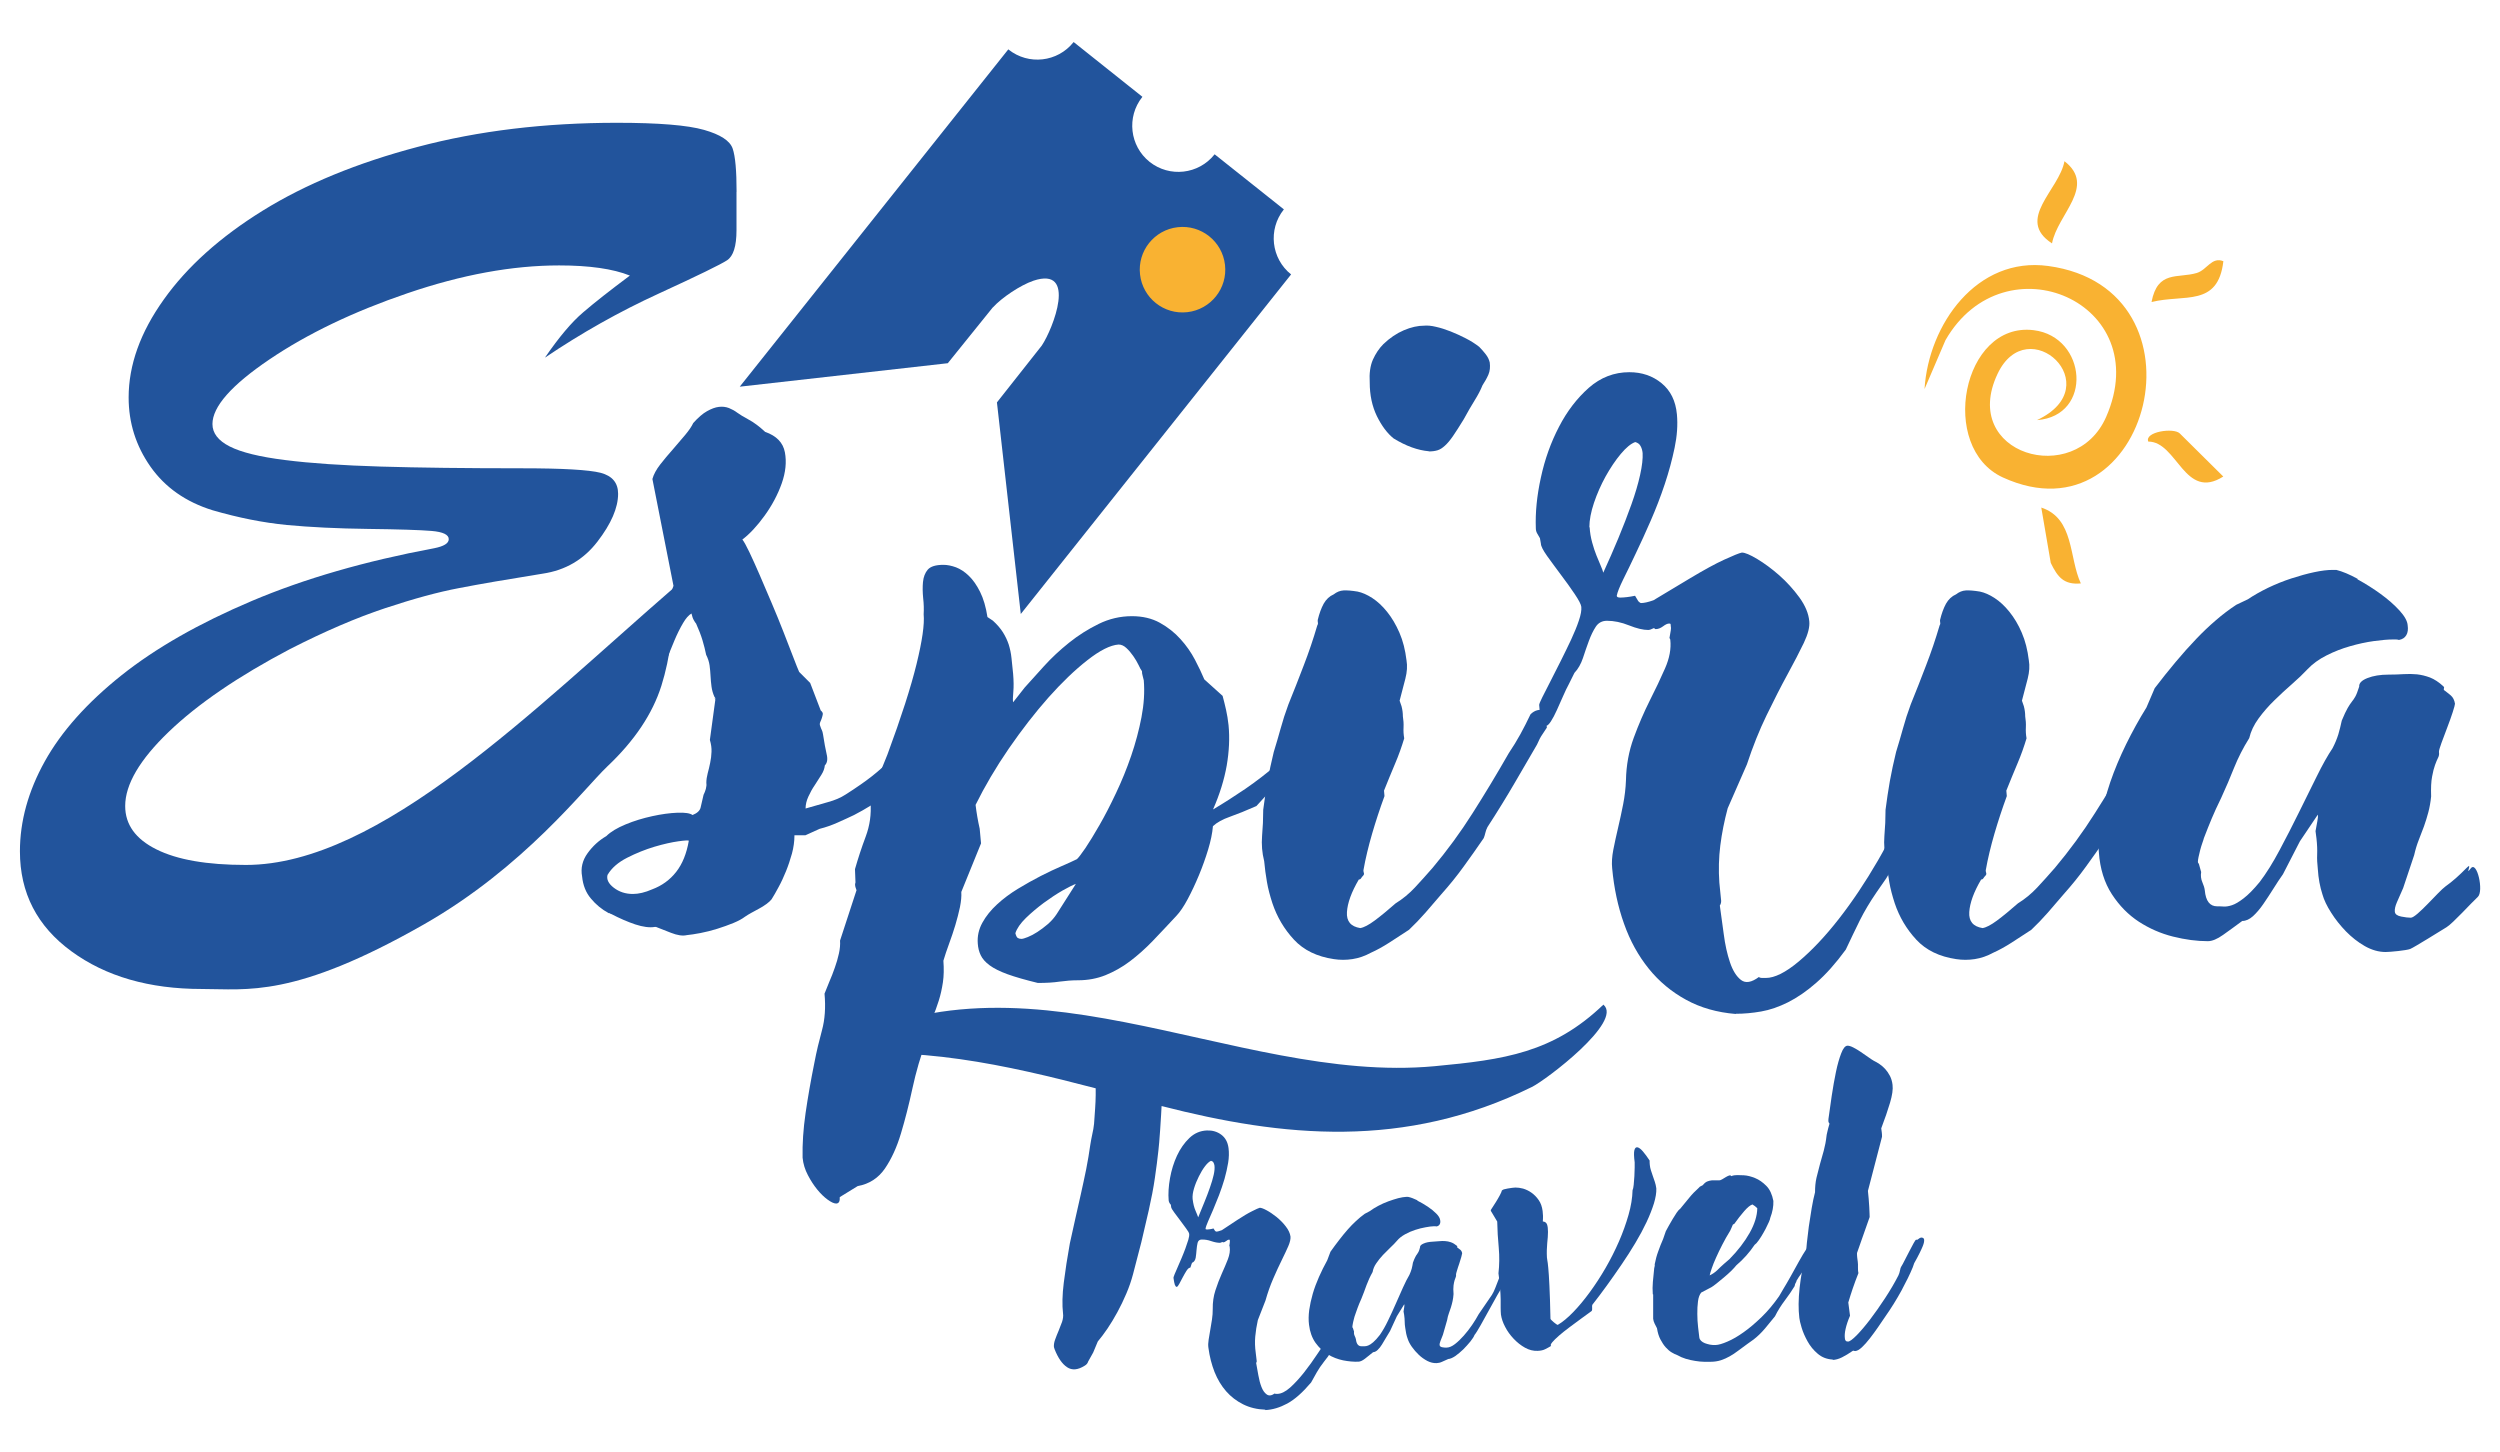 <?xml version="1.0" encoding="UTF-8"?>
<svg id="Capa_1" data-name="Capa 1" xmlns="http://www.w3.org/2000/svg" viewBox="0 0 261 151.57">
  <defs>
    <style>
      .cls-1 {
        fill: #22549c;
      }

      .cls-2 {
        fill: #f9b232;
      }
    </style>
  </defs>
  <path class="cls-1" d="M149.17,47.11c-1.15-.1-2.38-.54-3.68-1.34-.67-.54-1.25-1.32-1.75-2.34-.49-1.02-.74-2.18-.74-3.49-.06-.96.05-1.75.33-2.39.29-.64.65-1.18,1.1-1.63.67-.64,1.38-1.12,2.13-1.44.75-.32,1.46-.48,2.13-.48.32-.03.73,0,1.22.12.49.11,1,.27,1.53.48.53.21,1.05.45,1.58.72.53.27,1,.57,1.41.89.25.26.49.52.69.79.21.27.34.55.41.84.06.48.02.9-.14,1.27-.16.37-.37.74-.62,1.12-.19.48-.46,1-.81,1.56-.35.56-.73,1.22-1.15,1.99-.45.73-.82,1.32-1.12,1.75-.3.43-.58.77-.84,1-.26.24-.51.4-.77.48-.26.08-.56.12-.91.12"/>
  <path class="cls-1" d="M224.76,74.57c.22-.22.47-.37.74-.43.27-.06.5-.05.69.05.19.1.32.27.38.53.06.26,0,.59-.19,1,.1.13.11.22.05.29-.1.16-.24.38-.43.65-.19.27-.38.63-.57,1.08-.67,1.15-1.44,2.46-2.3,3.95-.86,1.48-1.82,3.04-2.87,4.66-.1.19-.17.39-.22.6-.05.21-.1.39-.17.55-.7,1.02-1.4,2.02-2.11,2.99-.7.97-1.47,1.92-2.3,2.85-.54.64-1.1,1.28-1.67,1.94-.57.65-1.15,1.25-1.72,1.79-.73.48-1.42.92-2.06,1.34-.64.41-1.28.77-1.91,1.05-.64.35-1.28.57-1.94.67-.65.1-1.3.1-1.94,0-1.75-.26-3.14-.93-4.16-2.03-1.02-1.1-1.77-2.37-2.25-3.8-.25-.77-.45-1.51-.57-2.22-.13-.72-.22-1.44-.29-2.18-.22-.86-.29-1.74-.22-2.63.08-.89.12-1.8.12-2.73.13-1.02.28-2.02.45-2.99.18-.97.39-1.99.65-3.04.26-.83.49-1.65.72-2.46.22-.81.49-1.65.81-2.51.54-1.34,1.08-2.69,1.6-4.07.53-1.37,1-2.76,1.41-4.16.06-.1.09-.19.07-.29-.02-.1-.02-.19-.02-.29.16-.67.37-1.24.62-1.7.26-.46.61-.79,1.05-.98.32-.25.66-.39,1.03-.41.37-.02.85.02,1.46.12.48.1.99.32,1.53.67.54.35,1.06.83,1.55,1.44.49.61.93,1.33,1.29,2.18.37.85.61,1.81.74,2.89.1.57.06,1.21-.12,1.91-.18.7-.38,1.47-.6,2.3.03.1.06.19.1.29.03.1.06.19.1.29.1.38.14.73.14,1.05.06.38.09.77.07,1.15-.02.38,0,.77.07,1.15-.26.86-.57,1.75-.96,2.66-.38.91-.77,1.84-1.15,2.8l.05.57c-.48,1.31-.91,2.62-1.29,3.92-.38,1.31-.69,2.58-.91,3.83,0,.1.02.19.05.29.03.1,0,.19-.1.29-.06.06-.13.14-.19.24-.06.1-.14.14-.24.14-.77,1.31-1.18,2.44-1.24,3.4-.06.96.4,1.51,1.39,1.67.38-.06.89-.33,1.51-.79.62-.46,1.35-1.06,2.18-1.79.73-.45,1.4-1,2.01-1.65.61-.65,1.23-1.35,1.87-2.08,1.5-1.79,2.89-3.68,4.16-5.69,1.28-2.01,2.54-4.1,3.78-6.27.45-.67.84-1.32,1.2-1.96.35-.64.7-1.32,1.05-2.06"/>
  <path class="cls-1" d="M98.6,71.41c.22-.22.47-.37.74-.43.27-.06.5-.05.69.05.19.1.32.27.38.53.06.26,0,.59-.19,1,.03.26-.08.57-.33.93-.26.37-.56.79-.91,1.27-.45.83-.93,1.67-1.46,2.51-.53.85-1.19,1.7-1.99,2.56-.1.16-.17.31-.22.45-.05.14-.15.31-.31.5-.73.77-1.58,1.52-2.54,2.25-.96.73-2.06,1.42-3.3,2.06-.54.26-1.12.52-1.72.79-.61.27-1.23.49-1.87.65l-1.48.67h-1.15c0,.64-.09,1.28-.26,1.91-.18.64-.38,1.25-.62,1.84-.24.59-.49,1.14-.77,1.65-.27.51-.52.94-.74,1.29-.13.16-.31.33-.55.5-.24.18-.49.33-.77.48-.27.14-.53.29-.79.43-.26.14-.48.28-.67.41-.29.22-.69.44-1.2.65-.51.21-1.07.41-1.67.6-.61.19-1.2.34-1.77.45-.57.11-1.05.18-1.44.22-.42.1-.96.02-1.63-.24-.67-.26-1.2-.46-1.58-.62h-.1c-.57.1-1.26,0-2.06-.26-.8-.27-1.63-.63-2.49-1.08-.06,0-.1-.02-.12-.05-.02-.03-.07-.05-.17-.05-.7-.38-1.32-.88-1.84-1.51-.53-.62-.84-1.39-.93-2.32-.16-.86.03-1.67.57-2.42.54-.75,1.2-1.35,1.96-1.79.45-.45,1.12-.85,2.01-1.22.89-.37,1.82-.65,2.78-.86.96-.21,1.83-.33,2.63-.36.8-.03,1.32.05,1.58.24.48-.19.76-.45.84-.77.08-.32.18-.77.31-1.34.1-.19.18-.4.24-.62.06-.22.08-.43.05-.62,0-.32.05-.65.14-1,.1-.35.18-.72.26-1.1.08-.38.13-.77.14-1.15.02-.38-.04-.8-.17-1.24l.57-4.21c-.06-.1-.09-.14-.07-.14.02,0,.06.02.12.05l-.14-.19c-.16-.35-.26-.71-.31-1.08-.05-.37-.08-.73-.1-1.1-.02-.37-.05-.73-.1-1.1-.05-.37-.17-.74-.36-1.12-.1-.48-.22-.98-.38-1.51-.16-.53-.38-1.11-.67-1.75-.06-.06-.14-.18-.24-.36-.1-.17-.18-.41-.24-.69-.29.16-.58.49-.88,1-.3.51-.61,1.12-.91,1.84-.3.72-.61,1.48-.91,2.27-.3.8-.61,1.55-.91,2.25-.3.7-.6,1.31-.89,1.82-.29.51-.56.83-.81.96-.29.13-.58.22-.89.29-.3.06-.57.06-.79,0-.22-.06-.36-.2-.41-.41-.05-.21.04-.53.26-.98.13-.22.33-.63.62-1.22.29-.59.61-1.28.96-2.06.35-.78.72-1.61,1.1-2.49.38-.88.75-1.72,1.1-2.54.35-.81.66-1.54.93-2.18.27-.64.45-1.12.55-1.44l-2.2-11.15c.13-.48.4-.98.81-1.51.41-.53.85-1.05,1.32-1.58.46-.53.89-1.03,1.29-1.51.4-.48.68-.89.84-1.24.51-.57.99-.99,1.44-1.24.45-.25.86-.41,1.24-.45.38-.05.73,0,1.05.12.32.13.61.29.86.48.26.19.66.44,1.22.74.56.3,1.12.73,1.7,1.27,1.18.41,1.87,1.12,2.06,2.13.19,1,.08,2.09-.33,3.25-.41,1.16-1.01,2.29-1.79,3.37-.78,1.08-1.56,1.91-2.32,2.49.16.19.4.62.72,1.29.32.67.68,1.47,1.08,2.39.4.93.82,1.91,1.27,2.97.45,1.05.86,2.07,1.24,3.04.38.97.72,1.83,1,2.58.29.75.49,1.27.62,1.55l1.15,1.15,1.1,2.87c.16.13.23.26.22.38-.02.13-.05.26-.1.41-.05.14-.1.29-.17.43-.06.14-.06.28,0,.41.06.19.12.33.17.43.05.1.09.24.12.43.13.86.26,1.55.38,2.08.13.53.06.92-.19,1.17-.03.32-.15.65-.36.98-.21.33-.44.69-.69,1.08-.26.38-.48.78-.67,1.2-.19.41-.29.83-.29,1.24l2.34-.67c.7-.19,1.32-.45,1.84-.79.53-.33,1.04-.68,1.55-1.03,1.63-1.12,3.01-2.36,4.16-3.73,1.15-1.37,2.23-2.87,3.25-4.5.25-.35.49-.7.69-1.05.21-.35.41-.77.6-1.24M63.43,91.32c-.13.48.09.93.65,1.36.56.43,1.22.65,1.99.65.61,0,1.28-.16,2.01-.48,1.02-.38,1.86-.99,2.51-1.82.65-.83,1.09-1.91,1.32-3.25,0-.06-.36-.05-1.08.05-.72.1-1.56.29-2.51.57-.96.29-1.91.67-2.85,1.15-.94.48-1.62,1.07-2.03,1.77"/>
  <path class="cls-1" d="M139.84,72.85c.06-.19.17-.33.33-.43.16-.1.32-.14.48-.14.35,0,.56.22.62.67,0-.06-.06.11-.17.53-.11.41-.31.91-.6,1.48-.29.57-.67,1.16-1.15,1.75-.48.59-1.07,1-1.77,1.22-.99.86-2.03,1.8-3.11,2.82-1.08,1.02-2.18,2.15-3.3,3.4-1.08.48-2.01.85-2.77,1.12-.77.27-1.36.6-1.77.98-.06.73-.23,1.55-.5,2.44-.27.89-.59,1.79-.96,2.68-.37.89-.76,1.72-1.17,2.49-.41.77-.81,1.36-1.2,1.77-.86.93-1.68,1.79-2.46,2.61-.78.81-1.58,1.52-2.39,2.13-.81.61-1.66,1.08-2.54,1.44-.88.35-1.83.53-2.85.53-.64,0-1.28.05-1.94.14-.65.1-1.41.14-2.27.14-1.31-.32-2.36-.62-3.16-.91-.8-.29-1.42-.6-1.87-.93-.45-.33-.76-.69-.93-1.05-.18-.37-.28-.77-.31-1.22-.06-.77.1-1.49.48-2.18.38-.69.89-1.32,1.53-1.91.64-.59,1.36-1.13,2.18-1.63.81-.49,1.61-.94,2.39-1.34.78-.4,1.51-.74,2.18-1.03s1.2-.53,1.58-.72c.16-.13.45-.51.89-1.15.43-.64.92-1.44,1.48-2.42.56-.97,1.13-2.08,1.72-3.33.59-1.24,1.12-2.54,1.58-3.88.46-1.34.82-2.69,1.08-4.04.26-1.36.34-2.64.24-3.85-.03-.16-.07-.32-.12-.48-.05-.16-.07-.32-.07-.48-.1-.13-.22-.34-.36-.65-.14-.3-.33-.61-.55-.93-.22-.32-.46-.6-.72-.84-.26-.24-.53-.36-.81-.36-.86.06-1.95.61-3.25,1.63-1.31,1.02-2.66,2.32-4.07,3.9-1.4,1.58-2.78,3.36-4.14,5.33-1.36,1.98-2.51,3.94-3.47,5.88.1.83.24,1.66.43,2.49l.14,1.53-2.06,5.07c.03.45-.02.97-.14,1.58-.13.61-.29,1.23-.48,1.87-.19.64-.41,1.28-.65,1.94-.24.65-.44,1.25-.6,1.79.06.83.05,1.58-.05,2.25-.1.67-.24,1.31-.43,1.91-.19.61-.41,1.2-.65,1.79-.24.59-.47,1.22-.69,1.89l.05.48c-.61,1.63-1.09,3.29-1.46,5-.37,1.71-.77,3.28-1.2,4.71-.43,1.44-.99,2.66-1.67,3.66-.69,1-1.63,1.62-2.85,1.84l-1.87,1.15c.03.45-.1.67-.38.67-.22,0-.52-.14-.89-.41-.37-.27-.73-.62-1.08-1.05-.35-.43-.68-.93-.98-1.51-.3-.57-.49-1.18-.55-1.82-.03-1.44.07-2.98.31-4.64.24-1.66.55-3.43.93-5.31.22-1.15.49-2.27.79-3.37.3-1.1.39-2.37.26-3.8.13-.35.3-.77.5-1.24.21-.48.4-.97.57-1.46.18-.49.32-.99.43-1.48.11-.49.15-.95.12-1.36l1.72-5.26c-.03-.1-.06-.19-.1-.29-.03-.1-.05-.19-.05-.29,0-.06,0-.11.02-.14.02-.03.02-.08.02-.14l-.05-1.34c.32-1.12.69-2.25,1.12-3.4.43-1.15.6-2.34.5-3.59l-.05-.48,1.82-4.5c1.44-3.89,2.45-7.04,3.04-9.45.59-2.41.84-4.14.74-5.19.03-.51.02-1.07-.05-1.67-.06-.61-.07-1.17-.02-1.7.05-.53.22-.96.5-1.29.29-.33.83-.5,1.63-.5.41,0,.85.09,1.32.26.46.18.91.47,1.34.89.43.41.82.97,1.17,1.67.35.7.61,1.58.77,2.63l.57.38c.45.41.8.82,1.05,1.22.25.4.45.82.6,1.27.14.45.24.92.29,1.41.05.49.1,1.05.17,1.65.06.73.07,1.36.02,1.89-.05.53-.06.89-.02,1.08l1.2-1.53c.57-.64,1.25-1.39,2.03-2.25.78-.86,1.65-1.67,2.61-2.44.96-.77,1.99-1.42,3.09-1.96,1.1-.54,2.26-.81,3.47-.81,1.12,0,2.09.23,2.92.69.83.46,1.55,1.03,2.15,1.7.61.67,1.11,1.39,1.51,2.15.4.77.73,1.45.98,2.06l1.91,1.72c.13.48.25.97.36,1.46.11.49.2,1.03.26,1.6.13,1.34.06,2.74-.19,4.21-.26,1.47-.73,3-1.43,4.59,1.08-.64,2.21-1.36,3.37-2.15,1.16-.8,2.31-1.68,3.44-2.66,1.13-.97,2.22-2.03,3.28-3.18,1.05-1.15,2.04-2.41,2.97-3.78,0,.06.02.1.05.1h.05ZM106.01,97.44c.06.25.14.41.24.48.1.06.22.1.38.1.13,0,.35-.06.67-.19.32-.13.65-.3,1-.53.35-.22.71-.5,1.08-.81.37-.32.68-.67.93-1.05l2.01-3.16c-.29.1-.75.33-1.39.69-.64.37-1.29.8-1.96,1.29-.67.5-1.29,1.02-1.87,1.58-.57.56-.94,1.09-1.1,1.6"/>
  <path class="cls-1" d="M159.79,74.57c.22-.22.47-.37.74-.43.27-.06.5-.05.69.05.19.1.32.27.38.53.06.26,0,.59-.19,1,.1.13.11.22.05.29-.1.16-.24.38-.43.65-.19.27-.38.63-.57,1.08-.67,1.15-1.44,2.46-2.3,3.95-.86,1.48-1.82,3.04-2.87,4.66-.1.19-.17.39-.22.6-.05.21-.1.39-.17.55-.7,1.02-1.4,2.02-2.11,2.99-.7.97-1.47,1.92-2.3,2.85-.54.64-1.1,1.28-1.67,1.94-.57.65-1.15,1.25-1.72,1.79-.73.48-1.42.92-2.06,1.34-.64.41-1.28.77-1.91,1.05-.64.35-1.28.57-1.94.67-.65.1-1.3.1-1.94,0-1.75-.26-3.14-.93-4.16-2.03-1.02-1.1-1.77-2.37-2.25-3.8-.25-.77-.45-1.51-.57-2.22-.13-.72-.22-1.44-.29-2.18-.22-.86-.29-1.74-.22-2.63.08-.89.12-1.8.12-2.73.13-1.02.28-2.02.45-2.99.18-.97.39-1.99.65-3.04.26-.83.49-1.65.72-2.46.22-.81.49-1.65.81-2.51.54-1.34,1.08-2.69,1.6-4.07.53-1.37,1-2.76,1.41-4.16.06-.1.09-.19.07-.29-.02-.1-.02-.19-.02-.29.16-.67.37-1.24.62-1.7.26-.46.61-.79,1.05-.98.32-.25.66-.39,1.03-.41.37-.02.85.02,1.46.12.48.1.99.32,1.53.67.54.35,1.06.83,1.55,1.44.49.61.92,1.33,1.29,2.18.37.85.61,1.81.74,2.89.1.57.06,1.21-.12,1.91-.18.7-.38,1.47-.6,2.3.03.1.06.19.1.29.03.1.06.19.1.29.1.38.14.73.14,1.05.06.38.09.77.07,1.15-.02.38,0,.77.07,1.15-.26.86-.57,1.75-.96,2.66-.38.91-.77,1.84-1.15,2.8l.05.57c-.48,1.31-.91,2.62-1.29,3.92-.38,1.31-.69,2.58-.91,3.83,0,.1.02.19.05.29.03.1,0,.19-.1.29-.06.06-.13.14-.19.24-.06.1-.14.14-.24.14-.77,1.31-1.18,2.44-1.24,3.4-.06.96.4,1.51,1.39,1.67.38-.06.89-.33,1.51-.79.62-.46,1.35-1.06,2.18-1.79.73-.45,1.4-1,2.01-1.65.61-.65,1.23-1.35,1.87-2.08,1.5-1.79,2.89-3.68,4.16-5.69,1.28-2.01,2.54-4.1,3.78-6.27.45-.67.85-1.32,1.2-1.96.35-.64.7-1.32,1.05-2.06"/>
  <path class="cls-1" d="M181.22,105.86c-1.95-.16-3.68-.65-5.19-1.48-1.52-.83-2.82-1.91-3.9-3.25-1.08-1.34-1.95-2.9-2.58-4.69-.64-1.79-1.05-3.72-1.24-5.79-.06-.57-.02-1.22.12-1.94.14-.72.31-1.48.5-2.3.19-.81.37-1.63.53-2.46.16-.83.26-1.66.29-2.49.03-1.56.3-3.04.81-4.43.51-1.39,1.07-2.68,1.67-3.88.61-1.2,1.14-2.32,1.6-3.37.46-1.05.65-2.04.55-2.97,0-.03,0-.06-.02-.07-.02-.02-.02-.04-.02-.07l-.05-.05c.06-.35.11-.62.14-.81.03-.19.03-.33,0-.43,0-.16-.02-.25-.05-.26-.03-.02-.08-.02-.14-.02-.16,0-.37.1-.62.29-.26.19-.51.29-.77.29-.06,0-.1-.02-.1-.05s-.03-.05-.1-.05c-.26.13-.45.19-.57.19-.54,0-1.21-.16-2.01-.48-.8-.32-1.56-.48-2.3-.48-.51,0-.9.21-1.17.62-.27.41-.51.91-.72,1.48-.21.57-.42,1.17-.62,1.79-.21.62-.5,1.14-.89,1.55l-.57,1.15c-.19.35-.4.78-.62,1.29-.22.51-.44,1-.65,1.46-.21.46-.41.85-.62,1.17-.21.32-.39.48-.55.48s-.3-.16-.41-.48c-.11-.32-.2-.89-.26-1.72,0-.1.11-.37.33-.81.22-.45.5-1,.84-1.65.34-.65.69-1.36,1.08-2.13s.74-1.51,1.08-2.22c.33-.72.61-1.38.81-1.99.21-.61.29-1.08.26-1.44-.03-.26-.26-.7-.69-1.34-.43-.64-.91-1.31-1.44-2.01-.53-.7-1-1.36-1.44-1.96-.43-.61-.65-1.04-.65-1.29l-.1-.57c-.1-.16-.19-.33-.29-.5-.1-.17-.14-.36-.14-.55-.06-1.63.11-3.39.53-5.29.41-1.9,1.04-3.66,1.89-5.29.84-1.63,1.88-2.98,3.11-4.07,1.23-1.08,2.64-1.63,4.23-1.63,1.31,0,2.43.38,3.37,1.15.94.77,1.47,1.85,1.6,3.25.1,1.08.02,2.25-.24,3.49-.26,1.24-.6,2.51-1.03,3.8-.43,1.29-.92,2.56-1.46,3.8-.54,1.24-1.06,2.38-1.56,3.42-.49,1.04-.93,1.95-1.32,2.73-.38.78-.61,1.35-.67,1.7,0,.13.13.19.38.19.19,0,.42-.02.69-.05.27-.03.55-.08.84-.14l.34.57c.13.13.22.19.29.19.32,0,.75-.1,1.29-.29l3.83-2.3c1.44-.86,2.62-1.51,3.56-1.94.94-.43,1.55-.68,1.84-.74.32,0,.85.22,1.6.67.75.45,1.51,1.01,2.3,1.7.78.69,1.48,1.46,2.11,2.32.62.86.96,1.69,1.03,2.49.06.57-.13,1.32-.57,2.25-.45.93-1.01,2.02-1.7,3.28-.69,1.26-1.41,2.68-2.18,4.26-.77,1.58-1.45,3.29-2.06,5.14l-2.01,4.59c-.35,1.31-.61,2.6-.77,3.88-.16,1.28-.19,2.57-.1,3.88l.19,1.91c0,.19-.05.35-.14.48.13.89.26,1.89.41,2.99.14,1.1.36,2.08.65,2.94.29.86.67,1.47,1.15,1.84.48.37,1.1.26,1.87-.31.06.06.17.1.31.1h.41c.92,0,2.07-.57,3.44-1.72,1.37-1.15,2.77-2.63,4.19-4.45,1.42-1.82,2.77-3.84,4.07-6.08,1.29-2.23,2.35-4.43,3.18-6.6.41-1.05.76-2.03,1.03-2.92.27-.89.53-1.71.77-2.44.24-.73.49-1.42.74-2.06.25-.64.56-1.23.91-1.77.16-.22.22-.22.19.02-.03.24-.02.53.05.89.03.19.14.31.31.36.18.05.27.25.29.6.02.35-.1,1-.36,1.94-.26.94-.81,2.4-1.67,4.38l-.57,1.82c-.19.38-.46.93-.81,1.63-.35.7-.73,1.44-1.12,2.22-.4.78-.79,1.52-1.17,2.22-.38.7-.69,1.23-.91,1.58l-1,1.44c-.7,1.02-1.28,2-1.75,2.94-.46.94-.95,1.95-1.46,3.04-1.05,1.44-2.08,2.59-3.09,3.47-1,.88-1.99,1.55-2.94,2.03-.96.48-1.89.8-2.8.96-.91.16-1.79.24-2.66.24M165.96,55.05c.03.54.12,1.07.26,1.58.14.51.29.97.45,1.36.16.4.31.76.45,1.08.14.32.23.56.26.72.54-1.18,1.07-2.38,1.58-3.61.51-1.23.96-2.4,1.36-3.52.4-1.12.7-2.14.91-3.09.21-.94.29-1.7.26-2.27-.03-.29-.1-.53-.22-.74-.11-.21-.3-.34-.55-.41-.45.16-.95.57-1.51,1.24-.56.67-1.08,1.45-1.58,2.34-.49.89-.9,1.82-1.22,2.77-.32.96-.48,1.8-.48,2.54"/>
  <path class="cls-1" d="M246.12,60.48c.84.46,1.65.97,2.42,1.53.77.56,1.42,1.13,1.96,1.72.54.59.83,1.11.86,1.55.06.41.02.76-.14,1.03-.16.27-.41.44-.77.5-.1-.03-.2-.05-.31-.05h-.31c-.54,0-1.21.06-2.01.17-.8.11-1.62.29-2.46.53-.85.24-1.67.56-2.46.96-.8.4-1.47.89-2.01,1.46-.45.48-.98.99-1.6,1.53-.62.54-1.24,1.11-1.84,1.7-.61.59-1.16,1.22-1.65,1.89-.49.67-.82,1.36-.98,2.06-.64,1.02-1.16,2.05-1.58,3.09-.41,1.04-.86,2.08-1.34,3.13-.22.45-.41.85-.57,1.2-.16.35-.3.68-.43.98-.13.3-.26.61-.38.93-.13.32-.27.69-.43,1.1-.03.13-.09.3-.17.53-.08.22-.15.46-.22.72-.06.26-.12.5-.17.72-.05.22-.07.4-.07.53,0,.06.03.13.1.19l.24.86c-.06.38-.02.73.12,1.05.14.32.23.61.26.86.1,1.12.53,1.67,1.29,1.67.19,0,.41,0,.67.02.25.02.55-.03.88-.14.34-.11.74-.35,1.22-.72.48-.37,1.04-.93,1.67-1.7.7-.92,1.39-2.03,2.08-3.33.69-1.29,1.36-2.6,2.01-3.92.65-1.32,1.28-2.58,1.87-3.78.59-1.2,1.14-2.18,1.65-2.94.25-.48.45-.96.6-1.44.14-.48.26-.96.36-1.44.25-.61.46-1.04.62-1.32.16-.27.3-.49.43-.65.13-.16.25-.33.36-.53.11-.19.25-.54.41-1.05-.03-.35.25-.65.86-.89.61-.24,1.34-.36,2.2-.36.57,0,1.1-.02,1.58-.05.48-.03.94-.02,1.39.02.45.05.9.16,1.36.33.46.18.93.49,1.41.93.06.06.08.13.05.19-.03.06-.03.13,0,.19.26.19.49.38.72.57.22.19.37.48.43.86,0,.1-.08.39-.24.89-.16.49-.35,1.03-.57,1.6-.22.57-.42,1.11-.6,1.6-.18.49-.26.79-.26.89v.1c.03.19,0,.38-.1.57-.1.19-.2.44-.31.74-.11.3-.22.71-.31,1.22-.1.51-.13,1.2-.1,2.06-.06.61-.16,1.16-.29,1.65-.13.49-.28.98-.45,1.46-.18.48-.36.96-.55,1.44-.19.48-.35,1-.48,1.58l-1.15,3.44c-.26.57-.47,1.07-.65,1.48-.18.41-.25.75-.22,1,.03.26.26.42.67.5.41.08.75.12,1,.12.61,0,2.9-2.76,3.62-3.27.72-.51,1.44-1.15,2.18-1.91.73-.77-.21.92.45.04.65-.88,1.39,2.38.74,2.97-.65.59-2.59,2.75-3.26,3.16-.67.41-3.39,2.11-3.79,2.27-.4.16-2.12.32-2.57.32-.73,0-1.46-.21-2.18-.62-.72-.41-1.37-.93-1.96-1.53-.59-.61-1.11-1.26-1.55-1.96-.45-.7-.75-1.34-.91-1.91-.26-.8-.42-1.67-.48-2.63-.06-.54-.09-1.05-.07-1.53.02-.48,0-1.04-.07-1.67l-.1-.77c.06-.38.13-.73.19-1.03.06-.3.08-.53.05-.69l-1.87,2.78-1.77,3.44c-.32.45-.65.95-1,1.51-.35.56-.7,1.09-1.05,1.6-.35.51-.71.93-1.08,1.27-.37.33-.74.5-1.12.5-.73.54-1.4,1.03-2.01,1.46-.61.43-1.13.65-1.58.65-1.15,0-2.36-.16-3.64-.48-1.28-.32-2.46-.84-3.56-1.55-1.1-.72-2.04-1.67-2.82-2.87-.78-1.2-1.24-2.66-1.36-4.38-.1-1.08-.03-2.25.19-3.49.22-1.24.56-2.52,1-3.83.45-1.31,1-2.62,1.65-3.95.65-1.32,1.36-2.61,2.13-3.85l.86-2.01c.73-.96,1.46-1.87,2.18-2.73.72-.86,1.44-1.67,2.18-2.44.64-.67,1.31-1.31,2.01-1.91.7-.61,1.42-1.15,2.15-1.63l1.2-.57c.61-.41,1.31-.81,2.11-1.2.8-.38,1.61-.71,2.44-.98.83-.27,1.62-.49,2.37-.65.75-.16,1.39-.24,1.94-.24h.38c.64.16,1.38.47,2.22.93"/>
  <path class="cls-1" d="M76.89,20.02v4.02c0,1.66-.33,2.7-.98,3.13-.65.43-3.04,1.6-7.16,3.49-4.12,1.89-8.07,4.12-11.86,6.68,1.46-2.13,2.79-3.71,3.99-4.73,1.2-1.03,2.83-2.31,4.88-3.84-1.77-.71-4.24-1.06-7.39-1.06-4.89,0-10.16.97-15.82,2.9-5.66,1.93-10.47,4.24-14.43,6.92-3.96,2.68-5.94,4.93-5.94,6.74,0,.95.6,1.73,1.8,2.34,1.2.61,3.13,1.09,5.8,1.42,2.66.34,5.98.56,9.97.68,3.98.12,8.89.18,14.73.18,4.26,0,7,.16,8.22.47,1.22.32,1.83,1.05,1.83,2.19,0,1.46-.72,3.13-2.16,5-1.44,1.87-3.34,2.99-5.71,3.34-3.67.59-6.59,1.09-8.75,1.51-2.17.41-4.74,1.11-7.72,2.1-2.98.99-6.28,2.41-9.91,4.26-5.4,2.84-9.62,5.72-12.66,8.64-3.04,2.92-4.55,5.5-4.55,7.75,0,1.93,1.08,3.44,3.25,4.52,2.17,1.09,5.28,1.63,9.35,1.63,14,0,30.14-16.33,44.65-28.91.08,3.86-.35,7.27-1.27,10.2-.93,2.94-2.81,5.75-5.65,8.43-2.37,2.25-8.69,10.53-19.15,16.49-13.58,7.74-18.46,6.74-23.19,6.74-5.48,0-10.02-1.31-13.6-3.93-3.59-2.62-5.38-6.1-5.38-10.44,0-3.15.87-6.29,2.6-9.4,1.73-3.11,4.4-6.1,7.98-8.96,3.59-2.86,8.13-5.45,13.63-7.78,5.5-2.33,11.84-4.16,19.02-5.5,1.02-.2,1.54-.51,1.54-.95,0-.47-.6-.76-1.8-.86-1.2-.1-3.41-.17-6.62-.21-3.21-.04-6.04-.18-8.49-.41-2.45-.24-5.03-.75-7.75-1.54-2.8-.87-4.96-2.39-6.48-4.55-1.52-2.17-2.28-4.57-2.28-7.22,0-3.39,1.22-6.8,3.67-10.23,2.44-3.43,5.89-6.53,10.35-9.29,4.46-2.76,9.85-4.98,16.18-6.65,6.33-1.68,13.26-2.51,20.79-2.51,4.34,0,7.36.25,9.08.74,1.72.49,2.71,1.14,2.99,1.95.28.81.41,2.32.41,4.52"/>
  <path class="cls-1" d="M167.42,104.86c-5.27,5.06-10.39,5.77-17.64,6.45-21.16,1.98-43.76-13.92-64.28-.96,10.03-1.33,19.54.83,28.89,3.27,0,.23,0,.47,0,.71,0,.45-.03.92-.06,1.42-.03.5-.07,1.02-.11,1.57-.04.37-.1.74-.19,1.11-.08.37-.15.75-.21,1.13-.11.8-.25,1.63-.42,2.5-.18.86-.36,1.73-.56,2.61-.2.88-.39,1.75-.59,2.62-.2.87-.38,1.71-.56,2.53-.26,1.44-.47,2.8-.63,4.08-.16,1.28-.18,2.35-.08,3.22.04.28,0,.57-.1.88-.11.31-.23.61-.36.93-.13.31-.26.62-.36.91-.11.29-.15.56-.13.79.03.11.06.19.07.23.36.91.79,1.54,1.31,1.88.51.34,1.12.29,1.83-.16.19-.11.31-.25.36-.43l.53-.95.48-1.15c.31-.36.64-.81,1-1.33.36-.53.7-1.1,1.04-1.72.34-.62.65-1.27.94-1.95.29-.68.52-1.35.7-2.03l.87-3.35.77-3.31c.27-1.2.49-2.33.64-3.38.15-1.05.28-2.01.37-2.88.02-.17.05-.44.08-.82.03-.38.07-.81.1-1.31.04-.49.07-1.01.1-1.57.02-.32.04-.63.05-.93,12.61,3.24,25.35,4.57,38.66-1.99,1.47-.72,9.55-6.84,7.47-8.59"/>
  <path class="cls-1" d="M132.1,147.17c-.87-.03-1.64-.22-2.32-.56-.68-.34-1.27-.79-1.77-1.36-.5-.57-.9-1.24-1.21-2.01-.3-.77-.52-1.61-.64-2.52-.04-.25-.03-.53.02-.85.05-.32.11-.66.17-1.02.06-.36.12-.72.18-1.09.06-.37.08-.73.08-1.1-.01-.69.08-1.34.28-1.95.2-.62.42-1.19.66-1.73.24-.54.46-1.04.64-1.51.18-.47.25-.91.19-1.31,0-.01,0-.02-.01-.03,0,0-.01-.02-.01-.03l-.02-.02c.04-.27.07-.45.06-.55-.02-.07-.03-.11-.05-.11-.01,0-.04,0-.06,0-.07,0-.16.05-.27.14-.11.09-.22.14-.33.14-.03,0-.04,0-.04-.02,0-.01-.01-.02-.04-.02-.11.06-.19.09-.25.09-.24,0-.53-.05-.89-.17-.36-.13-.69-.18-1.02-.17-.22,0-.36.12-.42.34-.05.22-.09.47-.11.75-.02.28-.05.55-.09.81-.05.26-.17.44-.38.53-.05.11-.09.23-.12.34-.03.11-.06.17-.09.17-.11,0-.23.11-.37.32-.13.21-.26.43-.39.68-.13.24-.25.47-.36.68-.11.21-.2.31-.27.32-.07,0-.13-.06-.19-.2-.05-.14-.1-.39-.15-.75,0-.04.04-.17.12-.37.08-.21.19-.45.32-.74.13-.29.27-.6.41-.95.15-.35.28-.69.4-1.01.12-.33.22-.62.3-.89.08-.27.11-.48.09-.63-.02-.11-.12-.3-.32-.56-.19-.26-.4-.54-.62-.84-.22-.29-.43-.57-.62-.83-.19-.26-.3-.44-.32-.55l-.03-.25c-.13-.13-.21-.29-.23-.45-.06-.71-.01-1.49.14-2.33.15-.84.39-1.62.73-2.35.34-.73.77-1.34,1.29-1.84.52-.5,1.13-.76,1.83-.79.57-.02,1.07.12,1.5.44.43.32.68.78.76,1.4.06.47.05.99-.04,1.53-.09.55-.22,1.11-.38,1.69-.17.57-.36,1.14-.57,1.69-.22.55-.42,1.06-.62,1.53-.2.46-.37.87-.53,1.22-.15.35-.24.6-.26.76,0,.06.06.08.17.08.08,0,.18-.01.3-.03.12-.02.24-.04.36-.08l.16.25c.06.05.1.08.13.08.14,0,.33-.06.58-.15l1.62-1.07c.61-.4,1.13-.71,1.54-.91.41-.21.68-.33.8-.36.14,0,.38.08.71.26.34.18.68.42,1.04.7.35.29.68.61.96.98.29.37.45.72.5,1.07.02.25-.05.58-.23,1-.18.41-.41.9-.69,1.47-.28.56-.57,1.2-.88,1.91-.31.71-.58,1.47-.81,2.29l-.8,2.05c-.13.58-.22,1.15-.27,1.71-.05.56-.03,1.13.05,1.7l.1.84s0,.08,0,.1c0,.03-.02.06-.06.11.07.39.15.82.23,1.28.08.47.19.88.33,1.24.14.36.32.62.55.78.22.16.5.13.83-.1.04.03.09.04.15.04.06,0,.1,0,.15,0,.39-.02.82-.23,1.3-.65.47-.42.96-.95,1.46-1.58.5-.64,1-1.33,1.5-2.09.5-.76.98-1.48,1.44-2.17.22-.35.39-.66.49-.94.1-.28.19-.53.26-.75.08-.21.16-.38.25-.49.09-.12.26-.18.5-.19.11,0,.21.02.29.08.08.06.13.15.15.28,0,.07.04.12.11.14.07.03.11.1.1.23,0,.13-.08.34-.25.65-.16.31-.47.78-.92,1.41l-.35.6c-.2.25-.39.51-.56.79-.17.28-.35.55-.53.81l-.4.52c-.29.38-.54.73-.73,1.07-.2.34-.4.7-.61,1.09-.88,1.04-1.71,1.78-2.49,2.2-.78.42-1.55.65-2.3.68M124.51,125.18c.06.49.16.89.3,1.21.14.32.23.55.28.7.22-.53.43-1.06.65-1.59.22-.53.41-1.04.58-1.53.17-.48.3-.92.39-1.32.09-.4.11-.72.08-.97-.02-.13-.06-.23-.11-.32-.05-.09-.14-.14-.25-.17-.19.08-.4.27-.63.57-.23.3-.44.66-.64,1.06-.2.4-.37.81-.5,1.24-.13.43-.18.8-.15,1.12"/>
  <path class="cls-1" d="M147.96,125.34c.38.19.74.4,1.09.63.35.23.64.47.89.72.25.25.38.47.41.67.04.18.02.33-.04.45-.07.12-.17.2-.33.23-.04-.01-.09-.02-.14-.02-.05,0-.09,0-.14,0-.24,0-.53.05-.88.11-.35.06-.7.15-1.07.27-.37.12-.72.27-1.06.46-.34.19-.63.41-.85.68-.19.22-.41.45-.68.7-.26.25-.52.51-.78.78-.26.27-.48.56-.69.86-.21.3-.34.61-.39.92-.26.46-.47.92-.64,1.38-.16.46-.34.93-.53,1.4-.09.2-.17.38-.23.53-.06.16-.12.3-.17.44-.05.14-.1.27-.15.42-.05.14-.11.31-.17.49-.01.06-.03.13-.06.23-.03.1-.06.21-.08.32-.02.11-.04.22-.06.32-.02.1-.02.18-.02.23,0,.03.02.06.05.08l.12.37c-.02.17,0,.32.07.46.07.14.11.26.13.37.06.49.26.72.6.71.08,0,.18,0,.29,0,.11,0,.24-.02.39-.08.14-.05.32-.17.52-.34.2-.17.44-.43.7-.77.29-.42.58-.92.85-1.49.28-.58.55-1.16.81-1.76.26-.59.51-1.16.75-1.69.24-.53.46-.97.67-1.32.1-.21.18-.43.24-.64.05-.21.1-.42.13-.64.1-.27.18-.47.25-.59.06-.12.12-.22.18-.29.05-.07.1-.15.15-.24.05-.09.1-.24.16-.47-.02-.15.1-.29.36-.4.26-.12.58-.18.96-.2.25-.01.48-.03.69-.05.21-.02.41-.03.61-.01.2.01.4.05.6.12.21.07.42.2.64.38.03.03.04.05.02.08-.01.03-.01.06,0,.08.12.08.22.16.32.24.1.08.17.2.2.37,0,.04-.03.17-.09.39-.06.22-.14.46-.22.71-.09.26-.17.49-.23.71-.07.22-.1.35-.1.39v.04c.02.08,0,.17-.03.25-.04.09-.08.2-.12.33-.04.13-.08.32-.11.54-.03.23-.03.53,0,.9-.02.27-.05.51-.1.73-.05.22-.1.43-.17.65-.07.21-.14.43-.22.64-.08.21-.14.45-.18.7l-.44,1.53c-.1.26-.19.48-.26.66-.07.18-.1.33-.08.44.02.11.12.18.3.21.18.03.33.04.44.03.27-.01.55-.13.86-.37.31-.24.61-.53.92-.88s.6-.72.87-1.12c.27-.4.5-.77.68-1.11l1.39-2.03c.12-.19.23-.42.34-.7.11-.28.22-.56.33-.85.11-.29.23-.58.33-.85.11-.28.21-.52.32-.72l.9-1.55c.16-.17.32-.27.47-.27.18,0,.28.1.31.32.02.07.01.2,0,.38v.04c0,.07-.03.17-.1.29-.07.12-.18.3-.34.53-.15.23-.34.54-.57.92-.23.38-.49.86-.79,1.45-.15.2-.36.55-.64,1.04-.28.49-.57,1.02-.87,1.57-.3.55-.59,1.07-.87,1.57-.28.49-.49.84-.64,1.02-.06.17-.21.4-.43.68-.23.28-.48.56-.75.83-.28.27-.56.5-.84.7-.29.19-.53.29-.72.3-.27.12-.5.22-.67.3-.17.08-.36.12-.55.13-.32.01-.64-.06-.97-.23-.32-.17-.62-.38-.89-.64-.27-.26-.51-.53-.72-.83-.21-.3-.35-.57-.43-.82-.13-.34-.21-.73-.26-1.14-.04-.24-.06-.46-.06-.67,0-.21-.02-.45-.06-.73l-.06-.33c.02-.17.04-.32.07-.45.02-.13.03-.24,0-.3l-.77,1.25-.71,1.54c-.13.2-.27.43-.41.68-.14.25-.29.49-.43.72-.14.23-.29.42-.45.57-.15.15-.32.23-.48.24-.31.25-.6.48-.85.68-.26.2-.48.3-.68.31-.5.02-1.04-.03-1.6-.14-.57-.12-1.09-.32-1.59-.62-.49-.29-.92-.7-1.29-1.21-.36-.51-.59-1.14-.68-1.89-.06-.47-.05-.98.02-1.53.08-.55.2-1.11.37-1.7.17-.58.39-1.17.65-1.76.26-.59.55-1.17.86-1.73l.34-.9c.3-.43.61-.84.91-1.23.3-.39.6-.76.91-1.11.27-.3.55-.6.85-.87.3-.28.6-.53.91-.75l.51-.27c.26-.19.56-.38.9-.56.34-.18.69-.34,1.05-.47.36-.13.7-.24,1.03-.33.33-.08.61-.13.85-.14h.17c.28.05.61.18.99.36"/>
  <path class="cls-1" d="M156.81,124.28s.08-.08.19-.11c.12-.03.25-.06.41-.09.15-.03.31-.05.46-.07.15-.02.26-.03.33-.03.24,0,.51.03.81.11.3.09.6.23.88.43.28.2.53.45.75.77.22.31.35.69.41,1.14.02.17.03.34.04.51,0,.17,0,.37-.02.58.22.02.37.12.44.31.07.19.1.45.1.78,0,.34-.03.73-.08,1.19-.04.46-.06.95-.03,1.48,0,.07.02.17.04.29.03.12.06.39.1.8.04.41.08,1.03.12,1.85.04.82.08,1.98.11,3.46,0,.03.04.08.11.15.07.07.15.15.24.22.09.07.17.14.25.19.08.05.13.08.16.08.51-.3,1.05-.75,1.63-1.35.58-.6,1.15-1.29,1.72-2.07.57-.78,1.12-1.62,1.64-2.52s.99-1.83,1.4-2.77c.41-.94.74-1.87,1-2.78.26-.91.4-1.77.42-2.57.05-.1.09-.29.12-.57.03-.28.05-.58.07-.9.01-.32.02-.61.03-.89,0-.28,0-.46,0-.55-.08-.61-.09-1.04-.03-1.27.06-.23.17-.33.33-.3.16.04.35.18.57.44.22.26.45.57.69.94,0,.15,0,.31.02.46.02.2.06.39.12.57.06.19.12.38.19.57.07.19.14.4.21.61.07.21.13.45.16.7.02.45-.07.97-.25,1.57-.19.6-.44,1.25-.77,1.95-.33.7-.72,1.43-1.17,2.18-.45.75-.93,1.51-1.44,2.25-.51.75-1.02,1.48-1.55,2.21-.52.72-1.03,1.39-1.5,1.99-.03.07-.03.18-.02.32.01.14,0,.25-.04.32l-1.1.8c-.41.3-.82.6-1.23.91-.41.31-.78.6-1.09.87-.31.27-.55.51-.71.7-.16.2-.2.32-.11.37-.19.12-.39.23-.61.34-.21.11-.48.17-.8.18-.45.02-.89-.09-1.32-.33-.43-.24-.82-.55-1.18-.93-.36-.38-.66-.79-.89-1.24-.24-.45-.38-.88-.44-1.28-.02-.22-.03-.46-.03-.72,0-.26,0-.56,0-.89,0-.34-.03-.72-.06-1.16-.03-.44-.09-.95-.17-1.54.1-.87.11-1.77.03-2.68-.09-.91-.14-1.82-.16-2.73l-.56-.94c-.07-.09-.11-.18-.12-.25.2-.32.38-.6.55-.86.14-.23.28-.46.4-.69.12-.23.2-.4.22-.51"/>
  <path class="cls-1" d="M189.13,129.77c.09-.09.2-.13.31-.14.13,0,.21-.03.26-.08.05-.05.08,0,.1.13.04.21-.03.46-.21.74-.18.29-.41.63-.68,1.02-.23.56-.6,1.19-1.12,1.89l-.24.39c0,.07-.02.14-.08.21-.05.07-.09.19-.11.34-.28.46-.61.95-1.01,1.48-.4.53-.75,1.08-1.04,1.67-.31.39-.66.82-1.05,1.28-.39.46-.79.84-1.18,1.14l-.63.45c-.35.25-.68.49-.98.72-.3.23-.6.43-.89.59-.29.17-.6.3-.92.41-.32.1-.67.16-1.06.16-.18,0-.42,0-.7,0-.29,0-.59-.04-.92-.09-.32-.05-.65-.12-.98-.22-.33-.1-.62-.23-.88-.38-.18-.06-.38-.16-.6-.29-.22-.13-.42-.31-.62-.53s-.38-.5-.55-.82c-.17-.32-.29-.71-.36-1.17-.09-.16-.17-.33-.25-.49-.08-.16-.13-.33-.15-.5,0-.01,0-.15,0-.41,0-.26,0-.55,0-.86,0-.31,0-.6,0-.86,0-.26,0-.4,0-.41-.03,0-.04-.01-.04-.04-.03-.42-.03-.85.01-1.28.04-.44.08-.88.13-1.33,0-.04.01-.12.04-.22.03-.11.04-.2.02-.28.09-.47.21-.92.37-1.35.15-.43.32-.86.51-1.29l.28-.81c.08-.14.18-.33.31-.57.13-.24.27-.47.41-.71.14-.24.28-.45.41-.65.13-.19.25-.33.36-.4.35-.42.67-.81.96-1.17.29-.36.62-.7.97-1.01.09-.12.19-.19.29-.22.1-.03.18-.09.24-.18.13-.15.27-.25.42-.3.14-.05.29-.09.43-.1.14-.01.28-.01.41,0,.13,0,.26.01.37,0,.08,0,.19-.04.32-.12.13-.08.26-.15.38-.23.12-.07.24-.13.34-.16.1-.03.18,0,.22.07.11-.05.22-.08.33-.09.11-.01.21-.02.29-.02.1,0,.33,0,.69.02.36.02.75.12,1.17.29s.8.44,1.17.81c.37.37.61.9.74,1.58.02.56-.09,1.15-.33,1.78,0,.06-.04.19-.13.4-.09.21-.21.46-.35.73-.14.27-.3.54-.47.82-.17.27-.33.5-.48.67l-.2.18c-.53.79-1.16,1.5-1.91,2.14-.11.14-.28.33-.52.57-.24.23-.5.47-.78.7-.28.24-.54.45-.78.64-.24.19-.42.32-.53.38l-1.05.55c-.17.2-.29.51-.34.92-.05.41-.08.85-.07,1.32,0,.47.03.93.08,1.37.05.45.09.81.13,1.09.02.13.08.24.18.34.1.1.23.18.4.25.16.06.34.11.53.15.19.03.38.05.58.04.31-.01.72-.13,1.25-.36.52-.22,1.09-.55,1.69-.98.61-.43,1.23-.96,1.88-1.59.65-.63,1.25-1.35,1.82-2.17l.45-.77c.2-.32.44-.74.74-1.27.29-.53.58-1.05.87-1.57.29-.52.55-.96.8-1.33.24-.37.42-.56.53-.57M182.92,125.76c-.1.03-.22.11-.36.22-.14.12-.3.27-.46.46-.17.19-.34.4-.52.63-.18.23-.35.46-.51.69l-.16.09c-.05.13-.1.24-.14.33-.05.09-.09.2-.14.31-.3.49-.58.97-.82,1.45-.25.48-.46.93-.65,1.35-.19.42-.34.79-.45,1.12-.11.33-.19.57-.22.74.3-.14.56-.32.79-.54.22-.22.45-.44.7-.66l.57-.49c.89-.9,1.59-1.82,2.11-2.74.52-.92.79-1.79.8-2.58-.15-.16-.32-.29-.52-.4"/>
  <path class="cls-1" d="M191.37,141.94c-.63-.03-1.16-.23-1.6-.61-.44-.37-.79-.8-1.06-1.29-.27-.49-.48-.96-.62-1.43-.14-.47-.22-.81-.24-1.02-.11-.91-.1-1.96.03-3.15.13-1.2.36-2.48.71-3.85-.02-.1,0-.39.05-.87.05-.49.12-1.04.2-1.67.09-.63.19-1.27.3-1.92.11-.66.23-1.21.35-1.66,0-.53.04-1.03.15-1.51.11-.47.23-.94.36-1.41.13-.47.27-.94.4-1.42.13-.48.23-1,.29-1.55,0-.03.02-.16.08-.4.05-.24.13-.53.23-.87-.03-.04-.06-.08-.08-.12-.02-.04-.04-.1-.04-.17,0-.08,0-.15.01-.21.1-.72.21-1.52.34-2.4.13-.88.28-1.71.44-2.49.16-.78.35-1.43.55-1.95.2-.53.42-.79.66-.8.15,0,.36.06.61.19.25.13.51.28.77.46.27.18.53.36.78.54.25.18.45.31.59.39.19.09.38.2.59.34.21.14.4.31.59.51.18.2.35.44.49.71.14.27.24.59.28.95.06.46-.03,1.08-.26,1.86-.23.78-.54,1.67-.92,2.68.02.17.04.32.06.45.02.13.02.28.02.43l-1.47,5.65c.02.25.05.53.08.83.03.3.04.59.06.86.01.27.02.51.03.7,0,.2.01.31.01.34l-1.32,3.75c0,.15,0,.31.02.46l.06.46c.02.17.03.36.02.57,0,.21,0,.41.05.61-.23.58-.43,1.12-.6,1.62-.17.5-.32.98-.46,1.45l.18,1.38c-.22.51-.37.97-.46,1.37-.09.4-.11.72-.08.96,0,.11.03.2.08.27.05.07.13.1.25.1.18,0,.48-.23.91-.66.42-.43.89-.98,1.4-1.65.51-.67,1.03-1.41,1.56-2.22.53-.81.99-1.59,1.39-2.37.08-.16.13-.33.17-.53.03-.2.08-.33.13-.4.09-.14.22-.37.37-.68.16-.31.31-.62.48-.93.16-.31.31-.59.44-.83.13-.24.22-.36.26-.36h.13c.18-.15.32-.23.43-.23.07,0,.13.02.19.06.06.04.09.1.09.19,0,.07,0,.15-.02.25-.02.1-.06.24-.13.41-.07.18-.18.41-.32.7-.14.29-.33.64-.57,1.07l-.15.43c-.29.71-.69,1.52-1.18,2.43-.5.91-1.06,1.82-1.7,2.73-.22.33-.48.7-.75,1.1-.28.4-.56.79-.85,1.16-.29.37-.56.68-.83.93-.27.25-.5.38-.7.39-.04,0-.08,0-.11-.02-.03-.01-.06-.02-.11-.02-.44.3-.82.53-1.16.7-.34.17-.67.26-.99.27"/>
  <path class="cls-2" d="M212.68,43.85c7.58-3.57-.98-11.52-4.14-4.81-3.96,8.39,8.09,11.92,11.34,4.49,5.24-11.96-10.61-18.73-16.77-8.02l-2.19,5.11c.42-6.76,5.47-13.87,12.92-12.85,17.33,2.37,10.59,29.08-4.73,22.08-6.78-3.1-4.25-16.29,3.2-15.38,5.57.68,6.22,8.95.36,9.39M224.28,46.1c-.42-1.02,2.65-1.48,3.29-.85l4.54,4.5c-4.05,2.58-4.8-3.65-7.83-3.65M214.23,25.41c-3.85-2.5.75-5.57,1.3-8.58,3.37,2.61-.73,5.53-1.3,8.58M213.11,52.99c3.46,1.14,2.87,5.22,4.13,7.92-1.76.16-2.42-.65-3.14-2.14l-.99-5.78ZM224.62,31.53c.64-3.34,2.73-2.44,4.72-3.03,1.09-.33,1.55-1.72,2.78-1.23-.56,4.82-4.08,3.41-7.49,4.26"/>
  <path class="cls-1" d="M103.65,32.1c.96-1.05,2.89-2.33,4.23-2.79,4.62-1.55,2.06,5.01.88,6.77l-4.68,5.93,2.49,22.09,28.22-35.45s0,0,0,0c-2.08-1.66-2.42-4.69-.77-6.77,0,0,.01-.01.02-.02l-7.23-5.75s-.01.02-.02.02c-1.66,2.08-4.69,2.42-6.77.77-2.08-1.66-2.42-4.69-.77-6.77,0,0,.01-.01.02-.02l-7.18-5.72s-.01.02-.02.02c-1.66,2.08-4.69,2.42-6.77.77-.01,0-.02-.02-.03-.03l-28.04,35.22,21.72-2.45,4.7-5.83Z"/>
  <path class="cls-2" d="M127.89,27.65c.28,2.45-1.48,4.66-3.93,4.94-2.45.28-4.66-1.48-4.94-3.93s1.48-4.66,3.93-4.94c2.45-.28,4.66,1.48,4.94,3.93"/>
</svg>